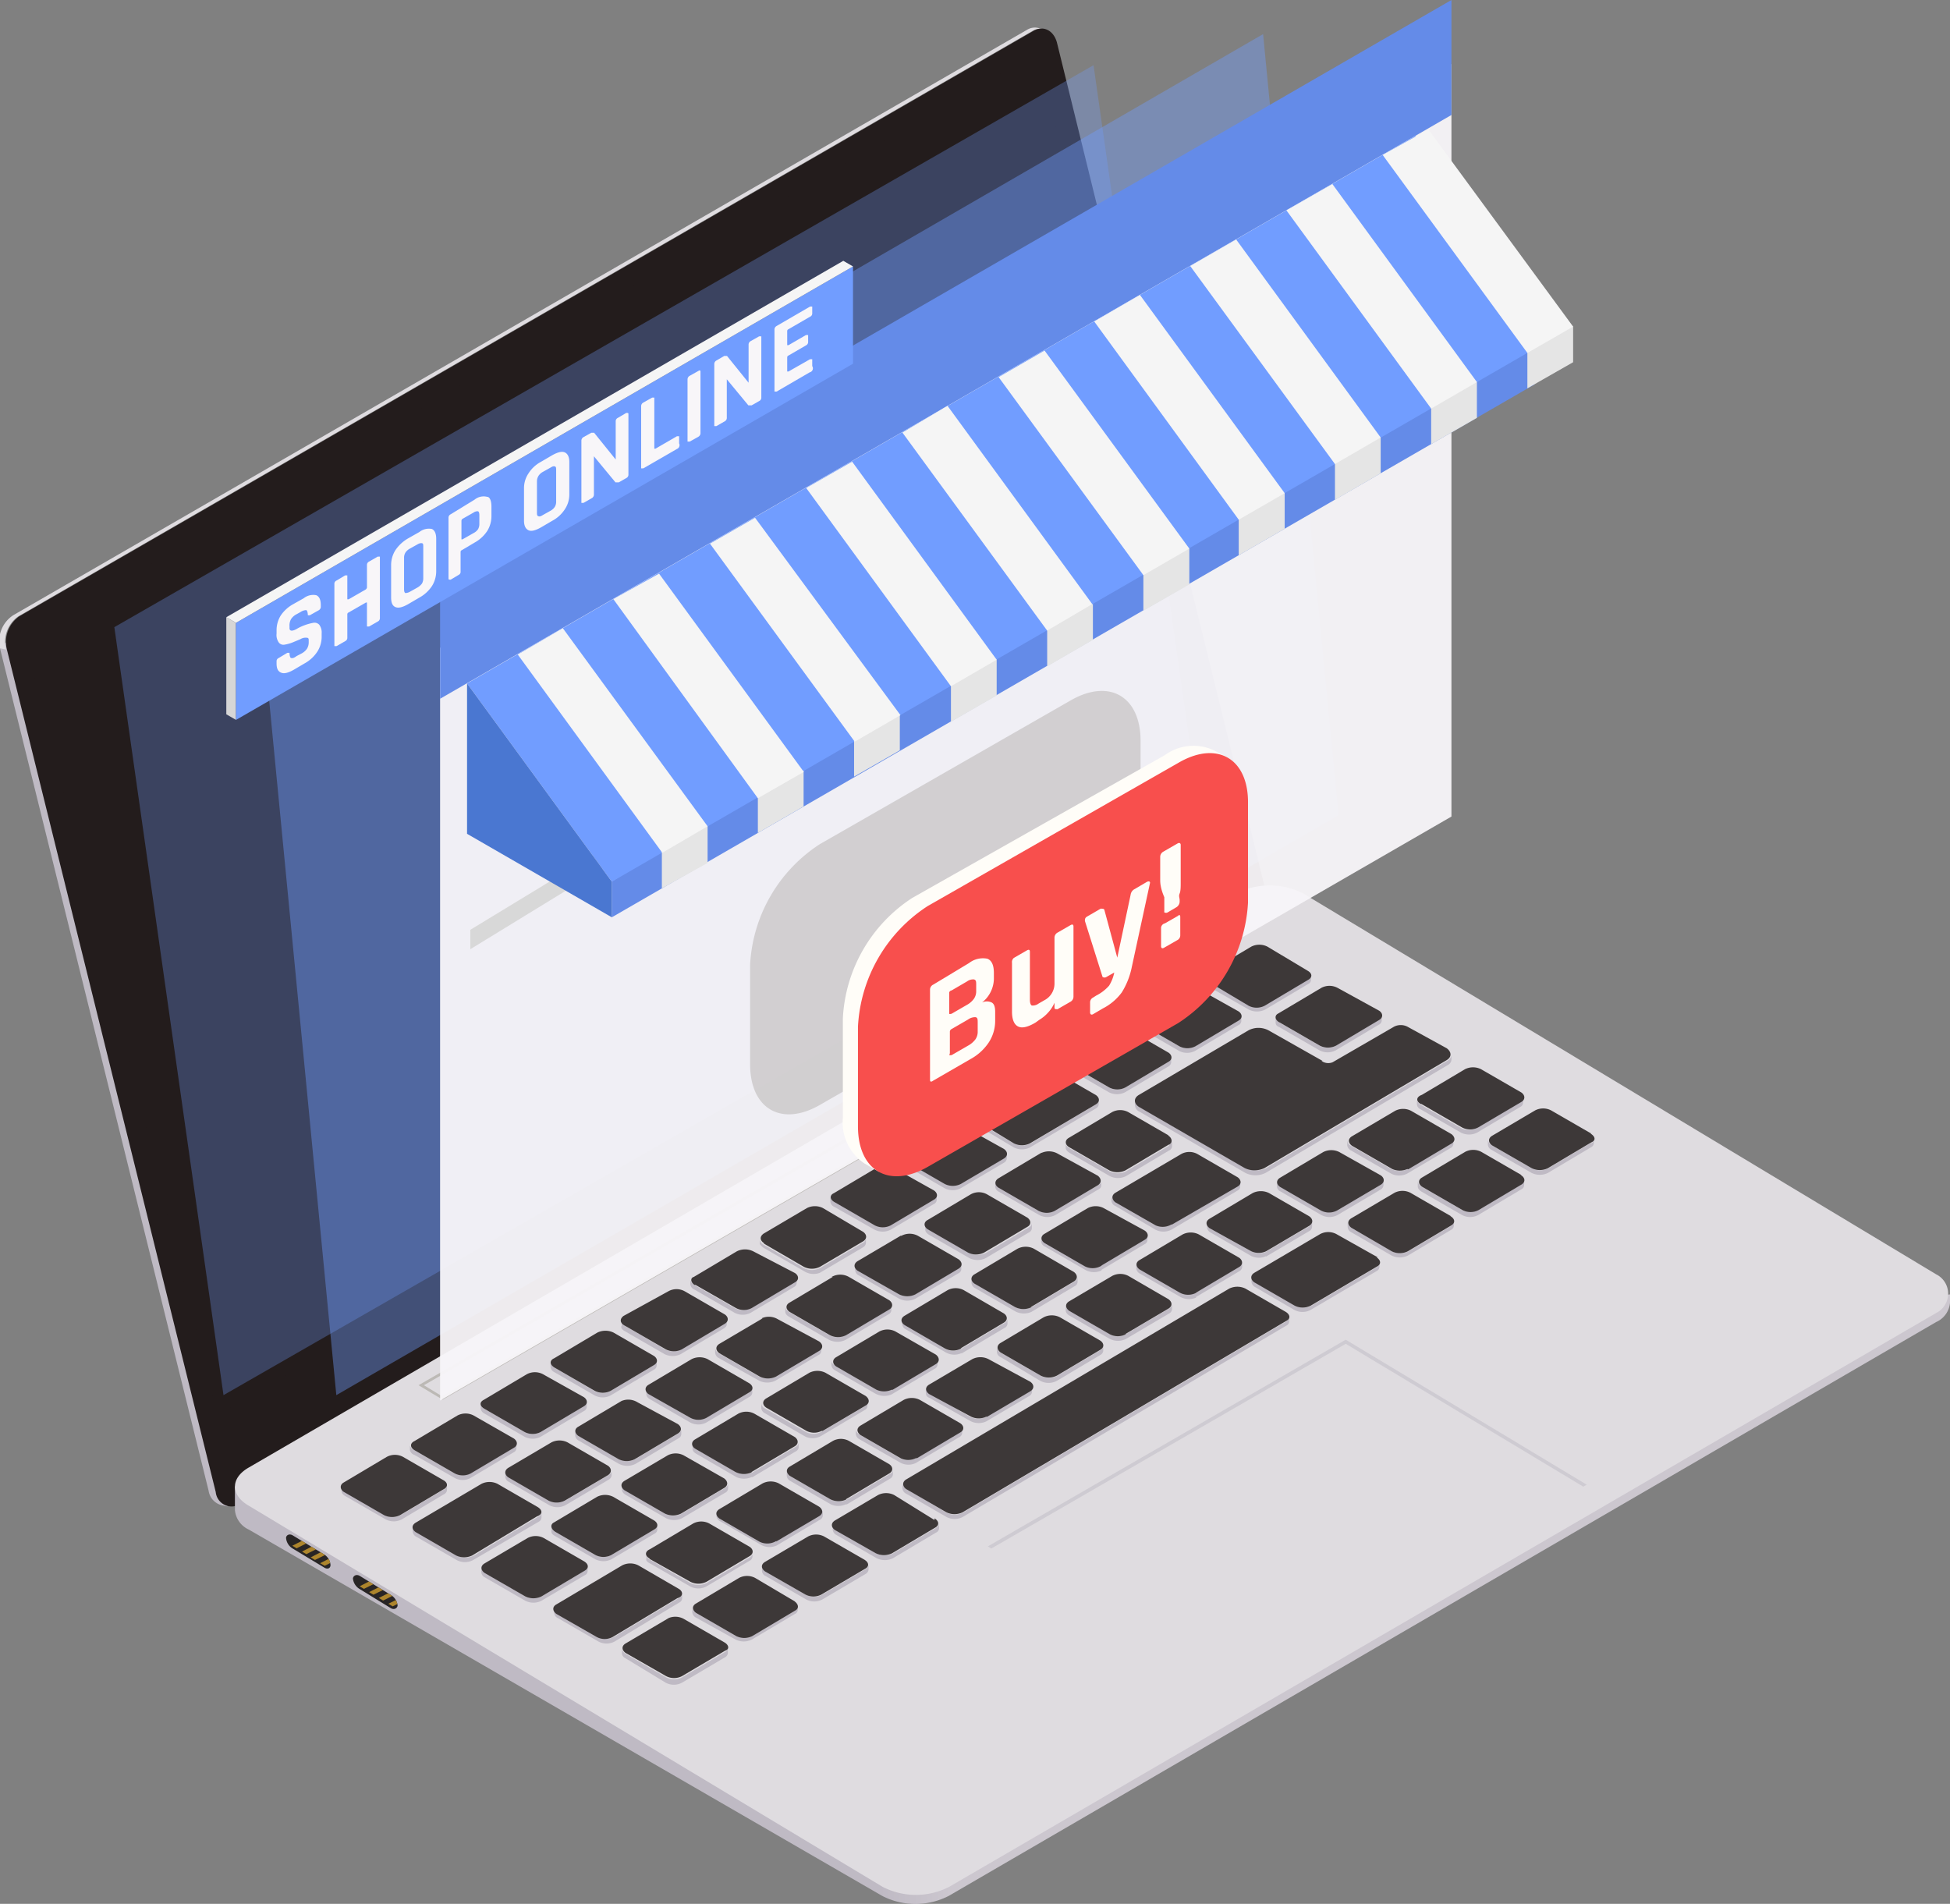 <svg xmlns="http://www.w3.org/2000/svg" xmlns:xlink="http://www.w3.org/1999/xlink" viewBox="0 0 90.39 88.25"><rect x="0" y="0" width="90.39" height="88.25" fill="#808080" stroke="none"/><defs><style>.cls-1{fill:#282525;}.cls-2{isolation:isolate;}.cls-10,.cls-3{fill:#bfbac4;}.cls-4{fill:#dfdce0;}.cls-5{fill:#231c1c;}.cls-6{fill:url(#Áåçûìÿííûé_ãðàäèåíò_3289);}.cls-7{clip-path:url(#clip-path);}.cls-8{fill:#ad852c;}.cls-9{clip-path:url(#clip-path-2);}.cls-10,.cls-24{opacity:0.5;}.cls-11{fill:#3d3838;}.cls-12{fill:#bcb9b5;}.cls-13,.cls-14,.cls-18{fill:#719dff;}.cls-13{opacity:0.3;}.cls-14{opacity:0.4;}.cls-15,.cls-23{fill:#f8f6f9;}.cls-15{opacity:0.95;}.cls-16{fill:#648be8;}.cls-17{fill:#d8d8d8;}.cls-19{fill:#4a77d1;}.cls-20{fill:#e5e5e5;}.cls-21{fill:#f5f5f5;}.cls-22{fill:#d6d6d6;}.cls-25{fill:#b4b0ae;}.cls-26{fill:#fffdf8;}.cls-27{fill:#f84f4d;}</style><linearGradient id="Áåçûìÿííûé_ãðàäèåíò_3289" x1="40.79" y1="74.11" x2="44.09" y2="74.11" gradientUnits="userSpaceOnUse"><stop offset="0" stop-color="#bfbac4"/><stop offset="1" stop-color="#ccc7cf"/></linearGradient><clipPath id="clip-path"><path class="cls-1" d="M13.55,71.77l1.46.88c.16.11.31.06.31-.11a.63.63,0,0,0-.3-.49l-1.45-.88c-.17-.1-.31,0-.31.12A.63.63,0,0,0,13.55,71.77Z"/></clipPath><clipPath id="clip-path-2"><path class="cls-1" d="M16.66,73.65l1.45.89c.17.1.31,0,.32-.12a.64.64,0,0,0-.3-.48l-1.45-.89c-.17-.1-.31,0-.32.12A.64.64,0,0,0,16.66,73.65Z"/></clipPath></defs><g id="Layer_2" data-name="Layer 2"><g id="Layer_1-2" data-name="Layer 1"><g id="_8" data-name="8"><g class="cls-2"><path class="cls-3" d="M.68,29.39,0,30.05,9.67,69.1a.81.81,0,0,0,.6.67l.28.06Z"/><path class="cls-4" d="M48.1,1.29a.69.69,0,0,0-.49.09L.61,28.52A1.44,1.44,0,0,0,0,30.05l.28.06a1.45,1.45,0,0,1,.57-1.54l47-27.13a.7.7,0,0,1,.49-.1Z"/><path class="cls-5" d="M58.61,41.06,49,2c-.14-.58-.63-.84-1.09-.57L.89,28.57a1.45,1.45,0,0,0-.57,1.54L10,69.16a.74.74,0,0,0,1.09.58L58,42.6A1.46,1.46,0,0,0,58.61,41.06Z"/><polygon class="cls-5" points="56.99 38.49 48.1 2.43 1.15 29.53 10.06 65.59 56.99 38.49"/></g><g class="cls-2"><path class="cls-6" d="M10.89,68.9V70a1.1,1.1,0,0,0,.64.9L40.89,87.88a3.37,3.37,0,0,0,3.09,0l45.77-26.6a1.08,1.08,0,0,0,.64-.89V60Z"/><path class="cls-4" d="M89.75,59.07a1,1,0,0,1,0,1.79L44,87.46a3.37,3.37,0,0,1-3.09,0L11.54,69.8c-.86-.49-.87-1.29,0-1.78L57.31,41.41a3.43,3.43,0,0,1,3.09,0L82.12,54.48Z"/></g><path class="cls-1" d="M13.55,71.77l1.46.88c.16.11.31.06.31-.11a.63.63,0,0,0-.3-.49l-1.45-.88c-.17-.1-.31,0-.31.12A.63.63,0,0,0,13.55,71.77Z"/><g class="cls-7"><path class="cls-8" d="M14.84,72.46l.21.12.74-.37-.2-.13Zm-.44-.27.2.12.75-.37-.21-.13ZM14,71.92l.2.12.74-.37-.2-.13Zm-.45-.27.2.12.75-.38-.2-.12Z"/></g><path class="cls-1" d="M16.66,73.65l1.45.89c.17.1.31,0,.32-.12a.64.64,0,0,0-.3-.48l-1.45-.89c-.17-.1-.31,0-.32.12A.64.64,0,0,0,16.66,73.65Z"/><g class="cls-9"><path class="cls-8" d="M18,74.34l.2.12.75-.37L18.69,74Zm-.44-.27.2.12.74-.37-.2-.12Zm-.45-.27.2.12.75-.37-.2-.13Zm-.44-.27.2.12.74-.37-.2-.13Z"/></g><polygon class="cls-4" points="62.38 62.1 45.79 71.68 56.96 78.4 73.55 68.82 62.38 62.1"/><polygon class="cls-10" points="62.38 62.29 73.39 68.91 73.55 68.82 62.38 62.1 45.79 71.68 45.95 71.78 62.38 62.29"/><path class="cls-3" d="M55.85,45.48v-.22a.27.27,0,0,0,.17.24l1.87,1.08a.81.81,0,0,0,.74,0l2-1.19a.23.23,0,0,0,.14-.2v.22a.22.22,0,0,1-.13.2l-2,1.19a.86.86,0,0,1-.75,0L56,45.72A.3.3,0,0,1,55.85,45.48Zm-3.07,2.15,1.87,1.08a.8.8,0,0,0,.75,0l2-1.19a.22.22,0,0,0,.14-.19v-.22a.23.23,0,0,1-.14.19l-2,1.19a.81.81,0,0,1-.74,0l-1.87-1.08a.31.31,0,0,1-.18-.24v.22A.29.29,0,0,0,52.78,47.63Zm-3.24,1.92,1.86,1.08a.83.83,0,0,0,.75,0l2-1.19a.25.25,0,0,0,.14-.2v-.21a.23.23,0,0,1-.14.19l-2,1.19a.81.81,0,0,1-.74,0l-1.87-1.08a.27.27,0,0,1-.17-.23v.21Q49.36,49.44,49.54,49.55Zm9.59-2.4v.22c0,.08,0,.17.17.24l1.87,1.08a.81.81,0,0,0,.74,0l2-1.19a.23.23,0,0,0,.14-.2v-.21a.22.22,0,0,1-.13.19l-2,1.19a.83.83,0,0,1-.75,0L59.3,47.39A.29.29,0,0,1,59.13,47.15Zm-1.39,7-4.91-2.84a.35.35,0,0,1-.22-.3v.22a.34.34,0,0,0,.21.3l4.91,2.84a1.05,1.05,0,0,0,.93,0l8.45-5a.31.31,0,0,0,.17-.24v-.22a.31.31,0,0,1-.17.25l-8.44,5A1.05,1.05,0,0,1,57.74,54.12Zm7.94-3.18v.22a.27.27,0,0,0,.17.23l1.87,1.08a.83.83,0,0,0,.75,0l2-1.19a.22.22,0,0,0,.13-.19v-.22a.29.29,0,0,1-.14.2l-2,1.18a.8.8,0,0,1-.75,0l-1.87-1.08A.29.29,0,0,1,65.68,50.94Zm8.08,2-2,1.19a.86.86,0,0,1-.75,0l-1.87-1.08a.31.31,0,0,1-.17-.24v.22a.29.29,0,0,0,.17.24L71,54.37a.86.86,0,0,0,.75,0l2-1.19a.22.22,0,0,0,.13-.2v-.22A.23.23,0,0,1,73.76,53ZM65.23,54.4l2-1.18a.23.23,0,0,0,.14-.2v-.21a.22.22,0,0,1-.13.19l-2,1.19a.86.86,0,0,1-.75,0l-1.87-1.08a.29.29,0,0,1-.17-.24v.22a.31.31,0,0,0,.18.24l1.87,1.08A.83.83,0,0,0,65.23,54.4Zm5.29.49-2,1.19a.8.8,0,0,1-.75,0L65.89,55a.29.29,0,0,1-.17-.24V55q0,.13.18.24l1.87,1.08a.8.8,0,0,0,.75,0l2-1.19a.22.22,0,0,0,.13-.19V54.7A.26.26,0,0,1,70.52,54.89ZM62,56.32l2-1.18a.25.25,0,0,0,.13-.2v-.22a.26.26,0,0,1-.14.2L62,56.1a.8.8,0,0,1-.75,0L59.36,55a.29.29,0,0,1-.17-.23V55a.27.27,0,0,0,.17.23l1.87,1.08A.8.8,0,0,0,62,56.32Zm5.29.49-2,1.19a.83.83,0,0,1-.75,0L62.64,56.9a.3.3,0,0,1-.17-.24v.22a.29.29,0,0,0,.17.24l1.87,1.08a.86.86,0,0,0,.75,0l2-1.19a.22.22,0,0,0,.13-.2v-.21A.23.23,0,0,1,67.27,56.81Zm-22.1-4.7L47,53.19a.84.84,0,0,0,.74,0l3.06-1.81a.24.24,0,0,0,.13-.19V51a.22.22,0,0,1-.13.19L47.78,53A.84.84,0,0,1,47,53l-1.87-1.08c-.12-.07-.18-.16-.17-.24v.22A.31.31,0,0,0,45.17,52.11Zm9,1-2,1.19a.86.86,0,0,1-.75,0l-1.87-1.08a.28.28,0,0,1-.17-.24v.22q0,.13.18.24l1.87,1.08a.84.84,0,0,0,.74,0l2-1.19a.23.23,0,0,0,.14-.19v-.22A.22.22,0,0,1,54.18,53.06ZM54.3,57l3.06-1.81a.22.22,0,0,0,.13-.19v-.22a.24.24,0,0,1-.13.19L54.3,56.76a.81.81,0,0,1-.74,0l-1.87-1.07a.31.31,0,0,1-.17-.24v.22a.28.28,0,0,0,.18.23L53.56,57A.81.81,0,0,0,54.3,57Zm4.38,1.25,2-1.18a.24.24,0,0,0,.14-.2v-.22a.29.29,0,0,1-.14.2l-2,1.18A.81.81,0,0,1,58,58l-1.87-1.08a.31.31,0,0,1-.18-.24v.22a.31.31,0,0,0,.18.24l1.87,1.08A.81.81,0,0,0,58.68,58.23ZM41.92,54l1.87,1.08a.81.81,0,0,0,.74,0l2-1.18a.26.26,0,0,0,.14-.2v-.22a.25.25,0,0,1-.13.2l-2,1.18a.83.83,0,0,1-.75,0l-1.87-1.08a.31.31,0,0,1-.17-.25v.22A.31.31,0,0,0,41.92,54Zm6.26,2.11-1.87-1.08a.28.28,0,0,1-.18-.23V55a.29.29,0,0,0,.17.24l1.87,1.08a.8.8,0,0,0,.75,0l2-1.19a.21.21,0,0,0,.13-.18v-.22c0,.07,0,.13-.13.19l-2,1.19A.81.81,0,0,1,48.18,56.14Zm2.88,2.75,2-1.19a.22.22,0,0,0,.13-.19v-.22a.23.23,0,0,1-.14.19l-2,1.19a.8.8,0,0,1-.75,0l-1.87-1.08a.29.29,0,0,1-.17-.24v.22a.28.28,0,0,0,.17.24l1.87,1.08A.83.83,0,0,0,51.06,58.89Zm4.38,1.26,2-1.19a.26.26,0,0,0,.14-.19v-.22a.24.24,0,0,1-.13.19l-2,1.19a.81.81,0,0,1-.74,0l-1.87-1.08c-.12-.07-.18-.16-.17-.24v.22a.31.31,0,0,0,.18.24l1.87,1.08A.84.84,0,0,0,55.44,60.15ZM38.67,55.94,40.54,57a.83.83,0,0,0,.75,0l2-1.19a.22.22,0,0,0,.13-.19v-.22a.23.23,0,0,1-.14.19l-2,1.19a.81.81,0,0,1-.74,0l-1.87-1.08a.28.28,0,0,1-.18-.24v.22A.29.29,0,0,0,38.67,55.94Zm6.26,2.12L43.06,57a.3.3,0,0,1-.17-.24V57q0,.13.18.24l1.87,1.08a.86.86,0,0,0,.75,0l2-1.19a.23.23,0,0,0,.14-.19V56.7a.22.22,0,0,1-.13.19l-2,1.19A.83.83,0,0,1,44.93,58.06Zm2.88,2.75,2-1.19a.23.23,0,0,0,.14-.19v-.22a.24.24,0,0,1-.13.19l-2,1.19a.86.86,0,0,1-.75,0L45.2,59.49a.28.28,0,0,1-.17-.24v.22a.31.31,0,0,0,.17.24l1.87,1.08A.86.86,0,0,0,47.81,60.81Zm4.39,1.25,2-1.18a.25.25,0,0,0,.13-.2v-.22a.26.26,0,0,1-.14.2l-2,1.18a.81.81,0,0,1-.74,0l-1.87-1.08a.31.31,0,0,1-.18-.24v.22c0,.08.05.17.17.24l1.87,1.08A.83.83,0,0,0,52.2,62.06Zm-16.77-4.2,1.87,1.08A.81.81,0,0,0,38,59l2-1.18a.26.26,0,0,0,.14-.2v-.22a.25.25,0,0,1-.13.2l-2,1.18a.83.83,0,0,1-.75,0l-1.86-1.08a.31.31,0,0,1-.18-.24v.21C35.25,57.7,35.31,57.79,35.43,57.86ZM41.68,60,39.81,58.9a.31.31,0,0,1-.17-.24v.22a.29.29,0,0,0,.17.24l1.87,1.08a.83.83,0,0,0,.75,0l2-1.18a.22.22,0,0,0,.13-.2v-.21a.23.23,0,0,1-.14.19l-2,1.19A.86.86,0,0,1,41.68,60Zm2.89,2.74,2-1.19a.22.22,0,0,0,.13-.19v-.22a.23.23,0,0,1-.14.19l-2,1.19a.8.8,0,0,1-.75,0L42,61.4a.28.28,0,0,1-.18-.23v.21a.29.29,0,0,0,.17.24l1.87,1.08A.8.8,0,0,0,44.57,62.72ZM49,64l2-1.19a.26.26,0,0,0,.14-.19v-.22a.23.23,0,0,1-.14.19l-2,1.19a.84.84,0,0,1-.74,0l-1.87-1.08a.31.31,0,0,1-.18-.25v.22a.28.28,0,0,0,.18.24L48.21,64A.81.81,0,0,0,49,64ZM32.18,59.77l1.87,1.08a.8.8,0,0,0,.75,0l2-1.19a.22.22,0,0,0,.13-.19v-.22a.23.23,0,0,1-.14.19l-2,1.19a.78.78,0,0,1-.74,0l-1.87-1.07a.31.31,0,0,1-.18-.25v.22A.29.29,0,0,0,32.18,59.77Zm6.26,2.12-1.87-1.08a.3.3,0,0,1-.17-.24v.22c0,.09.05.17.17.24l1.87,1.08a.86.86,0,0,0,.75,0l2-1.19a.24.24,0,0,0,.13-.19v-.22a.22.22,0,0,1-.13.19l-2,1.19A.83.83,0,0,1,38.44,61.89Zm2.88,2.75,2-1.19a.23.23,0,0,0,.14-.19V63a.22.22,0,0,1-.13.19l-2,1.19a.86.86,0,0,1-.75,0l-1.87-1.08c-.12-.07-.18-.15-.17-.24v.22a.3.3,0,0,0,.17.24l1.87,1.08A.86.86,0,0,0,41.32,64.64Zm4.39,1.25,2-1.18a.25.25,0,0,0,.13-.2v-.22a.27.27,0,0,1-.14.2l-2,1.18a.81.81,0,0,1-.74,0L43.1,64.58a.31.31,0,0,1-.18-.24v.22c0,.08,0,.17.17.24L45,65.88A.83.83,0,0,0,45.71,65.89Zm-16.77-4.2,1.87,1.08a.84.84,0,0,0,.74,0l2-1.19c.09-.06.14-.12.14-.2v-.21a.22.22,0,0,1-.13.19l-2,1.19a.82.82,0,0,1-.73,0L29,61.47a.31.31,0,0,1-.18-.25v.22C28.76,61.53,28.82,61.62,28.94,61.69Zm6.25,2.12-1.87-1.08a.31.31,0,0,1-.17-.24v.22a.31.31,0,0,0,.17.24L35.19,64a.86.86,0,0,0,.75,0l2-1.19a.22.22,0,0,0,.13-.2v-.21a.23.23,0,0,1-.14.19l-2,1.19A.86.86,0,0,1,35.19,63.81Zm2.89,2.74,2-1.19a.21.21,0,0,0,.13-.19V65a.23.23,0,0,1-.13.19l-2,1.18a.78.78,0,0,1-.74,0l-1.87-1.08a.28.28,0,0,1-.18-.24v.22a.29.29,0,0,0,.17.24l1.87,1.08A.8.8,0,0,0,38.08,66.55Zm4.38,1.26,2-1.19a.23.23,0,0,0,.14-.19v-.22a.23.23,0,0,1-.14.19l-2,1.19a.81.81,0,0,1-.74,0L39.85,66.5a.31.31,0,0,1-.18-.25v.22a.31.31,0,0,0,.18.25l1.87,1.07A.78.78,0,0,0,42.46,67.81Zm21.39-9.09-3.05,1.8a.83.83,0,0,1-.75,0l-1.87-1.08c-.12-.07-.18-.16-.17-.24v.22a.31.31,0,0,0,.17.24L60,60.72a.8.8,0,0,0,.75,0l3.06-1.8a.22.22,0,0,0,.13-.2v-.21A.23.23,0,0,1,63.85,58.72Zm-4.22,2.53-15,8.87a.86.86,0,0,1-.75,0L42,69a.31.31,0,0,1-.17-.24V69a.31.31,0,0,0,.18.24l1.87,1.08a.81.81,0,0,0,.74,0l15-8.87a.23.23,0,0,0,.14-.19v-.22A.26.26,0,0,1,59.63,61.25ZM25.69,63.6l1.87,1.08a.8.8,0,0,0,.75,0l2-1.19a.22.22,0,0,0,.13-.19V63.1a.23.23,0,0,1-.14.19l-2,1.19a.81.81,0,0,1-.74,0L25.7,63.39a.31.31,0,0,1-.18-.25v.22A.29.29,0,0,0,25.69,63.6ZM32,65.72l-1.87-1.08a.3.3,0,0,1-.17-.24v.22c0,.09.05.17.17.24L32,65.94a.81.81,0,0,0,.74,0l2-1.19a.24.24,0,0,0,.13-.19v-.22a.22.22,0,0,1-.13.19l-2,1.19A.8.8,0,0,1,32,65.72Zm2.88,2.75,2-1.19a.23.23,0,0,0,.14-.19v-.22a.22.22,0,0,1-.13.19l-2,1.19a.86.86,0,0,1-.75,0l-1.87-1.08a.28.28,0,0,1-.17-.24v.22q0,.14.18.24l1.86,1.08A.86.86,0,0,0,34.83,68.47Zm4.38,1.26,2-1.19a.24.24,0,0,0,.13-.19v-.22a.22.22,0,0,1-.13.19l-2,1.19a.84.84,0,0,1-.74,0l-1.87-1.08a.31.31,0,0,1-.18-.24v.22a.29.29,0,0,0,.17.24l1.87,1.08A.84.84,0,0,0,39.21,69.73ZM22.45,65.52l1.87,1.08a.81.81,0,0,0,.74,0l2-1.19a.23.23,0,0,0,.14-.2V65a.23.23,0,0,1-.14.19l-2,1.19a.81.81,0,0,1-.74,0L22.45,65.3a.25.25,0,0,1-.17-.24v.22A.31.31,0,0,0,22.45,65.52Zm6.26,2.12-1.87-1.08q-.18-.11-.18-.24v.22a.31.31,0,0,0,.17.24l1.87,1.08a.86.86,0,0,0,.75,0l2-1.19a.22.22,0,0,0,.13-.19v-.22a.23.23,0,0,1-.14.19l-2,1.19A.84.84,0,0,1,28.71,67.64Zm2.88,2.53a.86.86,0,0,1-.75,0L29,69.07a.31.31,0,0,1-.17-.24v.22c0,.08.05.17.17.24l1.87,1.08a.83.83,0,0,0,.75,0l2-1.18a.22.22,0,0,0,.13-.2v-.22a.25.25,0,0,1-.14.2ZM36,71.64l2-1.19a.23.23,0,0,0,.14-.19V70a.26.26,0,0,1-.14.2l-2,1.18a.81.81,0,0,1-.74,0l-1.87-1.08a.31.31,0,0,1-.18-.25v.22a.31.31,0,0,0,.18.25l1.87,1.08A.81.81,0,0,0,36,71.64Zm7.39-.82-2,1.19a.86.86,0,0,1-.75,0l-1.87-1.08c-.12-.07-.18-.16-.17-.24v.22a.31.31,0,0,0,.17.24l1.87,1.08a.86.86,0,0,0,.75,0l2-1.19a.23.23,0,0,0,.14-.2v-.21A.22.22,0,0,1,43.36,70.82ZM19.21,67.44l1.87,1.07a.76.76,0,0,0,.73,0l2-1.19a.22.22,0,0,0,.13-.19v-.22a.26.26,0,0,1-.14.19l-2,1.19a.81.81,0,0,1-.74,0l-1.87-1.08A.31.31,0,0,1,19,67v.22A.31.31,0,0,0,19.21,67.44Zm6.25,2.12-1.87-1.08c-.12-.07-.18-.16-.17-.24v.22a.29.29,0,0,0,.17.23l1.87,1.08a.8.8,0,0,0,.75,0l2-1.18a.26.26,0,0,0,.14-.2v-.22a.23.23,0,0,1-.13.2l-2,1.18A.83.83,0,0,1,25.46,69.56Zm.27,1.64,1.87,1.08a.84.84,0,0,0,.74,0l2-1.19a.22.22,0,0,0,.13-.19V70.7a.24.24,0,0,1-.13.19l-2,1.19a.81.81,0,0,1-.74,0L25.73,71a.28.28,0,0,1-.17-.24V71Q25.55,71.1,25.73,71.2Zm4.38,1.26L32,73.54a.81.81,0,0,0,.74,0l2-1.19a.23.23,0,0,0,.14-.2V72a.22.22,0,0,1-.13.19l-2,1.19a.83.83,0,0,1-.75,0l-1.87-1.08a.28.28,0,0,1-.17-.24v.22Q29.93,72.36,30.11,72.46Zm10,.28-2,1.18a.8.8,0,0,1-.75,0l-1.87-1.07a.29.29,0,0,1-.17-.24v.22a.28.28,0,0,0,.18.23l1.87,1.08a.8.8,0,0,0,.75,0l2-1.18a.26.26,0,0,0,.14-.2v-.22A.25.25,0,0,1,40.11,72.74Zm-3.24,1.91-2,1.19a.84.84,0,0,1-.74,0l-1.87-1.08c-.12-.07-.18-.16-.17-.24v.22a.31.31,0,0,0,.17.24L34.1,76a.86.86,0,0,0,.75,0l2-1.19a.22.22,0,0,0,.13-.19v-.22A.24.24,0,0,1,36.87,74.65ZM20.72,69.06v-.21a.22.22,0,0,1-.14.19l-2,1.19a.83.83,0,0,1-.75,0L16,69.13a.29.29,0,0,1-.17-.24v.22q0,.14.18.24l1.87,1.08a.81.81,0,0,0,.74,0l2-1.19A.23.23,0,0,0,20.72,69.06Zm4.38,1.27v-.22a.23.23,0,0,1-.14.19l-3,1.81a.86.86,0,0,1-.75,0L19.3,71a.29.29,0,0,1-.17-.24V71a.31.31,0,0,0,.18.24l1.87,1.08a.81.81,0,0,0,.74,0L25,70.52A.22.22,0,0,0,25.1,70.33Zm2.14,2.5v-.21a.26.26,0,0,1-.14.19L25.1,74a.86.86,0,0,1-.75,0L22.48,72.9a.31.31,0,0,1-.17-.24v.22a.29.29,0,0,0,.17.24l1.87,1.08a.83.83,0,0,0,.75,0l2-1.18A.22.22,0,0,0,27.24,72.83Zm4.38,1.26v-.22c0,.08-.05.14-.14.2l-3,1.8a.78.78,0,0,1-.74,0l-1.87-1.07a.31.31,0,0,1-.18-.25v.22a.28.28,0,0,0,.18.24l1.87,1.08a.8.8,0,0,0,.75,0l3-1.81A.22.22,0,0,0,31.62,74.09Zm2,2.48-2,1.18a.8.8,0,0,1-.75,0L29,76.66a.31.31,0,0,1-.17-.24v.22c0,.08.05.17.17.23L30.86,78a.8.8,0,0,0,.75,0l2-1.18a.25.25,0,0,0,.13-.2v-.22A.25.25,0,0,1,33.62,76.57Z"/><path class="cls-11" d="M56,45.07l2-1.19a.83.83,0,0,1,.75,0L60.62,45c.21.12.23.31,0,.43l-2,1.19a.81.81,0,0,1-.74,0L56,45.5C55.81,45.38,55.8,45.18,56,45.07Zm-3.2,2.35,1.87,1.08a.81.81,0,0,0,.74,0l2-1.19c.2-.11.18-.31,0-.43L55.5,45.81a.81.81,0,0,0-.74,0l-2,1.18C52.56,47.1,52.57,47.29,52.79,47.42Zm-3.25,1.91,1.87,1.08a.81.81,0,0,0,.74,0l2-1.19c.2-.11.18-.31,0-.43l-1.87-1.08a.83.83,0,0,0-.75,0l-2,1.19C49.31,49,49.32,49.21,49.54,49.33Zm9.76-1.94,1.87,1.08a.83.83,0,0,0,.75,0l2-1.19c.19-.11.18-.31,0-.43L62,45.79a.8.8,0,0,0-.75,0l-2,1.19C59.07,47.07,59.09,47.27,59.3,47.39Zm2,1.79L58.8,47.76a1,1,0,0,0-.93,0l-5.09,3c-.24.15-.22.39,0,.54l4.91,2.84a1.05,1.05,0,0,0,.93,0l8.44-5c.25-.15.22-.39,0-.55l-1.82-1a.68.68,0,0,0-.62,0l-2.85,1.65A.54.54,0,0,1,61.26,49.18Zm4.59,2,1.87,1.08a.8.8,0,0,0,.75,0l2-1.18c.2-.12.17-.32,0-.44l-1.87-1.08a.84.84,0,0,0-.74,0l-2,1.19C65.63,50.85,65.64,51.05,65.85,51.17Zm7.87,1.37-1.87-1.08a.81.81,0,0,0-.74,0l-2,1.18c-.19.12-.18.31,0,.44L71,54.15a.86.86,0,0,0,.75,0l2-1.19C74,52.86,73.94,52.67,73.72,52.54Zm-8.49,1.65,2-1.19c.2-.12.17-.31,0-.44l-1.87-1.08a.81.81,0,0,0-.74,0l-2,1.18c-.2.12-.18.31,0,.44l1.87,1.08A.86.86,0,0,0,65.23,54.19Zm5.25.27-1.87-1.08a.81.81,0,0,0-.74,0l-2,1.19c-.2.11-.18.31,0,.43l1.87,1.08a.8.8,0,0,0,.75,0l2-1.19C70.72,54.78,70.7,54.58,70.48,54.46ZM62,56.1l2-1.18c.2-.12.18-.32,0-.44L62.08,53.4a.84.84,0,0,0-.74,0l-2,1.19c-.2.12-.18.31,0,.43l1.87,1.08A.8.8,0,0,0,62,56.1Zm5.25.27-1.87-1.08a.81.81,0,0,0-.74,0l-2,1.18c-.2.12-.18.31,0,.44L64.51,58a.83.83,0,0,0,.75,0l2-1.19C67.47,56.69,67.45,56.5,67.23,56.37ZM45.17,51.89,47,53a.84.84,0,0,0,.74,0l3.06-1.81c.19-.11.18-.3,0-.43l-1.87-1.08a.84.84,0,0,0-.74,0l-3.06,1.81C44.93,51.57,45,51.77,45.17,51.89Zm9,.74-1.87-1.08a.8.8,0,0,0-.75,0l-2,1.19c-.2.11-.19.31,0,.43l1.87,1.08a.86.86,0,0,0,.75,0l2-1.19C54.37,53,54.35,52.75,54.14,52.63Zm.16,4.13L57.37,55c.19-.11.17-.31,0-.43l-1.87-1.08a.78.78,0,0,0-.74,0l-3.06,1.8c-.19.12-.17.31,0,.44l1.87,1.07A.81.81,0,0,0,54.3,56.76ZM58.69,58l2-1.18c.19-.12.18-.31,0-.44l-1.87-1.08a.86.86,0,0,0-.75,0l-2,1.19c-.2.12-.18.31,0,.44L58,58A.81.81,0,0,0,58.69,58Zm-16.77-4.2,1.87,1.08a.83.83,0,0,0,.75,0l2-1.18c.19-.12.18-.31,0-.44L44.64,52.2a.86.86,0,0,0-.75,0l-2,1.19C41.69,53.49,41.71,53.68,41.92,53.81Zm6.36-.37-2,1.19c-.19.12-.18.31,0,.43l1.87,1.08a.81.81,0,0,0,.74,0l2-1.19c.19-.12.16-.31,0-.44L49,53.46A.84.84,0,0,0,48.28,53.44Zm2.78,5.23,2-1.19c.2-.11.18-.31,0-.43L51.16,56a.81.81,0,0,0-.74,0l-2,1.19c-.2.11-.18.31,0,.43l1.87,1.08A.8.8,0,0,0,51.06,58.67Zm4.38,1.26,2-1.19c.19-.11.17-.31,0-.43l-1.87-1.08a.83.83,0,0,0-.75,0l-2,1.19c-.19.11-.18.3,0,.43l1.87,1.08A.81.81,0,0,0,55.44,59.93ZM38.68,55.72l1.87,1.08a.81.81,0,0,0,.74,0l2-1.19c.2-.11.18-.31,0-.43L41.4,54.12a.86.86,0,0,0-.75,0l-2,1.19C38.45,55.4,38.46,55.6,38.68,55.72ZM45,55.36l-2,1.19c-.2.11-.18.31,0,.43l1.87,1.08a.83.83,0,0,0,.75,0l2-1.19c.2-.11.17-.31,0-.43l-1.87-1.08A.78.78,0,0,0,45,55.36Zm2.78,5.23,2-1.19c.19-.12.17-.31,0-.44l-1.86-1.08a.83.83,0,0,0-.75,0l-2,1.19c-.19.11-.18.31,0,.43l1.87,1.08A.86.86,0,0,0,47.82,60.59Zm4.38,1.25,2-1.18c.2-.12.18-.31,0-.44L52.3,59.14a.81.81,0,0,0-.74,0l-2,1.18c-.2.12-.18.31,0,.44l1.87,1.08A.81.81,0,0,0,52.2,61.84Zm-16.76-4.2,1.86,1.08a.83.83,0,0,0,.75,0l2-1.18c.19-.12.18-.31,0-.44L38.15,56a.83.83,0,0,0-.75,0l-2,1.18C35.2,57.32,35.22,57.51,35.44,57.64Zm6.35-.36-2,1.18c-.19.12-.18.31,0,.44L41.68,60a.86.86,0,0,0,.75,0l2-1.19c.2-.12.18-.31,0-.44l-1.87-1.08A.81.81,0,0,0,41.79,57.28Zm2.78,5.22,2-1.19c.19-.11.18-.31,0-.43L44.67,59.8a.81.81,0,0,0-.74,0l-2,1.19c-.2.12-.18.31,0,.43l1.86,1.08A.8.8,0,0,0,44.57,62.5ZM49,63.76l2-1.19c.2-.11.18-.31,0-.43l-1.87-1.08a.83.83,0,0,0-.75,0l-2,1.19c-.19.11-.18.31,0,.44l1.87,1.08A.84.84,0,0,0,49,63.76Zm-16.76-4.2,1.87,1.07a.78.78,0,0,0,.74,0l2-1.19c.2-.11.18-.31,0-.43L34.91,58a.86.86,0,0,0-.75,0l-2,1.19C32,59.23,32,59.43,32.19,59.56Zm6.36-.37-2,1.19c-.2.11-.18.31,0,.43l1.87,1.08a.83.83,0,0,0,.75,0l2-1.19c.19-.11.17-.31,0-.43l-1.87-1.08A.81.81,0,0,0,38.55,59.19Zm2.78,5.23,2-1.19c.19-.11.17-.31,0-.44l-1.87-1.07a.8.8,0,0,0-.75,0l-2,1.19c-.19.11-.18.31,0,.43l1.87,1.08A.86.86,0,0,0,41.33,64.42Zm4.38,1.25,2-1.18c.19-.12.18-.31,0-.44L45.82,63a.83.83,0,0,0-.75,0l-2,1.18c-.2.12-.18.31,0,.44L45,65.66A.81.81,0,0,0,45.71,65.67ZM29,61.47l1.87,1.08a.82.82,0,0,0,.73,0l2-1.19c.19-.12.17-.31,0-.43l-1.87-1.08a.78.78,0,0,0-.74,0L28.9,61C28.71,61.15,28.73,61.34,29,61.47Zm6.35-.36-2,1.18c-.2.12-.18.31,0,.44l1.87,1.08a.86.86,0,0,0,.75,0l2-1.19c.2-.12.18-.31,0-.44L36,61.12A.81.81,0,0,0,35.3,61.11Zm2.78,5.22,2-1.18c.2-.12.17-.31,0-.44l-1.87-1.08a.84.84,0,0,0-.74,0l-2,1.19c-.2.12-.18.31,0,.43l1.87,1.08A.78.78,0,0,0,38.08,66.33Zm4.38,1.26,2-1.19c.2-.11.18-.31,0-.43l-1.87-1.08a.83.83,0,0,0-.75,0l-2,1.19c-.2.12-.18.31,0,.44l1.87,1.08A.81.81,0,0,0,42.46,67.59Zm21.35-9.31L61.94,57.2a.81.81,0,0,0-.74,0L58.14,59c-.19.12-.18.31,0,.44l1.87,1.08a.83.83,0,0,0,.75,0l3.05-1.8C64.05,58.6,64,58.41,63.81,58.28ZM59.6,60.81l-1.87-1.08a.86.86,0,0,0-.75,0L42,68.58c-.19.12-.17.32,0,.44l1.87,1.08a.86.86,0,0,0,.75,0l15-8.87C59.83,61.13,59.81,60.94,59.6,60.81ZM25.7,63.39l1.87,1.08a.81.81,0,0,0,.74,0l2-1.19c.2-.11.18-.31,0-.43l-1.87-1.08a.86.86,0,0,0-.75,0l-2,1.19C25.46,63.06,25.48,63.26,25.7,63.39ZM32.06,63l-2,1.19c-.19.11-.17.31,0,.43L32,65.72a.8.8,0,0,0,.75,0l2-1.19c.19-.11.17-.31-.05-.43L32.8,63A.84.84,0,0,0,32.06,63Zm2.78,5.23,2-1.19c.19-.11.17-.31,0-.43l-1.87-1.08a.8.8,0,0,0-.75,0l-2,1.19c-.19.11-.18.31,0,.43l1.87,1.08A.86.86,0,0,0,34.84,68.25Zm4.38,1.26,2-1.19c.19-.11.18-.31,0-.43l-1.87-1.08a.78.78,0,0,0-.74,0l-2,1.19c-.19.11-.17.3,0,.43l1.87,1.08A.84.84,0,0,0,39.22,69.51ZM22.45,65.3l1.87,1.08a.81.81,0,0,0,.74,0l2-1.19c.2-.11.18-.31,0-.43L25.17,63.7a.8.8,0,0,0-.75,0l-2,1.19C22.21,65,22.24,65.18,22.45,65.3Zm6.36-.36-2,1.19c-.2.11-.18.3,0,.43l1.87,1.08a.84.84,0,0,0,.74,0l2-1.19c.2-.12.18-.31,0-.44L29.55,65A.81.81,0,0,0,28.81,64.94Zm2.88,2.52a.81.81,0,0,0-.74,0l-2,1.18c-.2.12-.18.31,0,.44l1.87,1.08a.86.86,0,0,0,.75,0l2-1.19c.2-.12.17-.31,0-.44Zm4.28,4,2-1.18c.2-.12.18-.31,0-.44l-1.87-1.08a.83.83,0,0,0-.75,0l-2,1.19c-.2.12-.18.31,0,.44l1.87,1.08A.81.81,0,0,0,36,71.42Zm7.35-1L41.45,69.3a.83.83,0,0,0-.75,0l-2,1.18c-.19.12-.18.31,0,.44L40.6,72a.86.86,0,0,0,.75,0l2-1.19C43.55,70.7,43.53,70.51,43.32,70.38ZM19.21,67.22l1.87,1.08a.81.81,0,0,0,.74,0l2-1.19c.19-.11.18-.3,0-.43l-1.87-1.07a.81.81,0,0,0-.74,0l-2,1.19C19,66.9,19,67.09,19.21,67.22Zm6.35-.36-2,1.18c-.19.12-.18.31,0,.44l1.87,1.08a.83.83,0,0,0,.75,0l2-1.18c.19-.12.17-.32,0-.44l-1.87-1.08A.83.83,0,0,0,25.56,66.86ZM25.73,71l1.87,1.08a.81.81,0,0,0,.74,0l2-1.19c.19-.11.17-.31-.05-.43l-1.87-1.08a.84.84,0,0,0-.74,0l-2,1.19C25.5,70.66,25.52,70.86,25.73,71Zm4.38,1.26L32,73.32a.83.83,0,0,0,.75,0l2-1.19c.19-.11.18-.31,0-.43l-1.87-1.08a.8.8,0,0,0-.75,0l-2,1.19C29.88,71.92,29.89,72.12,30.11,72.24Zm10,.06L38.2,71.22a.81.81,0,0,0-.74,0l-2,1.18c-.2.12-.18.31,0,.44l1.87,1.07a.8.8,0,0,0,.75,0l2-1.18C40.31,72.62,40.28,72.42,40.07,72.3Zm-3.25,1.92L35,73.14a.81.81,0,0,0-.74,0l-2,1.19c-.19.11-.18.3,0,.43l1.87,1.08a.84.84,0,0,0,.74,0l2-1.19C37.06,74.54,37,74.34,36.82,74.22ZM20.55,68.61l-1.87-1.08a.8.8,0,0,0-.75,0l-2,1.19c-.19.11-.17.31,0,.43l1.87,1.08a.83.83,0,0,0,.75,0l2-1.19C20.78,68.93,20.77,68.73,20.55,68.61Zm4.38,1.25-1.87-1.08a.84.84,0,0,0-.74,0l-3.05,1.8c-.2.12-.19.31,0,.44l1.87,1.08a.86.86,0,0,0,.75,0l3-1.81C25.17,70.19,25.15,70,24.93,69.86Zm2.14,2.51L25.2,71.29a.81.81,0,0,0-.74,0l-2,1.18c-.2.12-.18.31,0,.44L24.35,74a.86.86,0,0,0,.75,0l2-1.19C27.31,72.69,27.29,72.5,27.07,72.37Zm4.38,1.27-1.86-1.08a.83.83,0,0,0-.75,0l-3.05,1.81c-.2.11-.18.31,0,.44l1.87,1.07a.78.78,0,0,0,.74,0l3-1.8C31.69,74,31.67,73.76,31.45,73.64Zm2.13,2.49-1.87-1.08A.81.81,0,0,0,31,75l-2,1.18c-.2.12-.18.31,0,.44l1.87,1.07a.8.8,0,0,0,.75,0l2-1.18C33.82,76.45,33.79,76.25,33.58,76.13Z"/><path class="cls-12" d="M51.65,45.59,19.4,64.21l1.12.67L52.77,46.26Zm-32,18.62,32-18.46.84.51-32,18.46Z"/><polygon class="cls-13" points="50.69 3.02 5.3 29.07 10.36 64.67 55.75 38.63 50.69 3.02"/><polygon class="cls-14" points="58.55 1.58 12.09 28.46 15.59 64.67 62.05 37.79 58.55 1.58"/><polygon class="cls-15" points="67.28 37.85 20.4 64.92 20.4 30.03 67.28 2.96 67.28 37.85"/><polygon class="cls-16" points="67.28 5.33 20.4 32.39 20.4 27.07 67.28 0 67.28 5.33"/><path class="cls-17" d="M21.8,44l8.9-5.45a.37.37,0,0,0-.38-.63L21.8,43.1Z"/><polygon class="cls-16" points="52.27 25.08 28.36 40.86 28.36 42.52 50.47 29.75 71.13 17.82 71.13 15.25 52.27 25.08"/><polygon class="cls-18" points="65.61 6.3 47.78 16.59 21.65 31.68 28.36 40.87 50.47 28.1 72.32 15.48 65.61 6.3"/><polygon class="cls-19" points="28.36 42.52 21.65 38.65 21.65 31.68 28.36 40.87 28.36 42.52"/><path class="cls-20" d="M72.92,15.13v1.66L70.8,18V15.28Zm-6.58,2.73v2.73l2.12-1.22V17.7Zm-4.46,2.57v2.74L64,21.94V20.28ZM57.42,23v2.74l2.13-1.23V22.85ZM53,25.58v2.73l2.13-1.22V25.43Zm0,0v2.73l2.12-1.22V25.42Zm-4.46,2.57v2.74l2.12-1.23V28Zm-4.46,2.58v2.73l2.12-1.22V30.57ZM39.59,33.3V36l2.12-1.22V33.15Zm-4.46,2.57v2.74l2.12-1.23V35.72Zm-4.45,2.58v2.73L32.8,40V38.29Z"/><path class="cls-21" d="M52.84,13.67l6.71,9.19-2.13,1.23-6.7-9.19Zm2.33-1.34,6.71,9.18L64,20.28,57.3,11.1Zm4.46-2.58,6.71,9.19,2.12-1.23-6.7-9.18ZM66.21,6,64.09,7.18l6.71,9.18,2.12-1.22ZM28.43,27.77,35.13,37l2.13-1.22-6.71-9.19ZM24,30.34l6.7,9.19L32.8,38.3l-6.71-9.18Zm8.91-5.14,6.71,9.18,2.12-1.23L35,24Zm8.92-5.15,6.71,9.18L50.63,28l-6.71-9.19Zm-4.46,2.57,6.71,9.19,2.12-1.23-6.7-9.18Zm8.92-5.14L53,26.66l2.13-1.23-6.71-9.18Z"/><g id="Axonometric_Cube" data-name="Axonometric Cube"><polygon id="Cube_face_-_left" data-name="Cube face - left" class="cls-22" points="10.94 33.37 10.49 33.11 10.49 28.61 10.94 28.87 10.94 33.37"/><polygon id="Cube_face_-_right" data-name="Cube face - right" class="cls-18" points="39.54 16.86 10.94 33.37 10.94 28.87 39.54 12.35 39.54 16.86"/><polygon id="Cube_face_-_top" data-name="Cube face - top" class="cls-21" points="10.94 28.87 10.49 28.61 39.09 12.09 39.54 12.35 10.94 28.87"/></g><path class="cls-23" d="M12.82,30.75v-.1a.16.16,0,0,1,.1-.15l.4-.24c.07,0,.1,0,.1,0s0,.22.07.24.14,0,.26-.09l.23-.12a.7.7,0,0,0,.25-.22.57.57,0,0,0,.08-.31v-.06c0-.09,0-.14-.11-.14a.46.46,0,0,0-.28.07l-.36.15a1.78,1.78,0,0,1-.36.1.27.27,0,0,1-.27-.09.59.59,0,0,1-.11-.42v-.16a1.29,1.29,0,0,1,.2-.69A1.68,1.68,0,0,1,13.6,28l.48-.27a.71.71,0,0,1,.58-.14c.14.06.21.21.21.46v.09a.19.19,0,0,1-.1.15l-.41.23c-.06,0-.09,0-.09,0s0-.22-.08-.24a.51.51,0,0,0-.26.09l-.18.1a.67.67,0,0,0-.26.23.6.6,0,0,0-.07.33v.09c0,.14.13.16.39,0a2.43,2.43,0,0,1,.71-.25.3.3,0,0,1,.28.09.6.6,0,0,1,.11.4v.16a1.27,1.27,0,0,1-.21.7,1.66,1.66,0,0,1-.58.53l-.51.3c-.25.14-.44.19-.58.13S12.82,31,12.82,30.75Z"/><path class="cls-23" d="M16,29.72l-.4.23c-.07,0-.1,0-.1,0V27.06a.16.16,0,0,1,.1-.15l.4-.24c.07,0,.1,0,.1,0v1.11s0,0,.06,0l.8-.46s.05-.05.05-.09V26.19a.17.17,0,0,1,.1-.16l.4-.23c.07,0,.1,0,.1,0v2.85a.17.17,0,0,1-.1.16l-.4.23c-.07,0-.1,0-.1,0V27.93s0,0-.05,0l-.8.46a.09.09,0,0,0-.06.08v1.11A.17.17,0,0,1,16,29.72Z"/><path class="cls-23" d="M19.44,27.7l-.53.31c-.25.14-.44.19-.58.13s-.2-.2-.2-.45v-1.5a1.29,1.29,0,0,1,.2-.69,1.78,1.78,0,0,1,.58-.54l.53-.3a.71.71,0,0,1,.58-.14c.13.06.2.21.2.46v1.5a1.29,1.29,0,0,1-.2.69A1.66,1.66,0,0,1,19.44,27.7ZM19,27.43l.34-.19a.7.7,0,0,0,.22-.19.49.49,0,0,0,.06-.25V25.35c0-.1,0-.16-.06-.17s-.12,0-.22.06l-.34.19a.56.56,0,0,0-.21.19.46.46,0,0,0-.06.25v1.44q0,.15.06.18S18.9,27.49,19,27.43Z"/><path class="cls-23" d="M21.29,26.63l-.4.24c-.07,0-.1,0-.1-.05V24a.17.17,0,0,1,.1-.16L22,23.16a.66.66,0,0,1,.58-.13c.13,0,.2.2.2.45v.45a1.29,1.29,0,0,1-.2.69,1.66,1.66,0,0,1-.58.53l-.59.35a.09.09,0,0,0-.06.08v.9A.16.16,0,0,1,21.29,26.63ZM21.44,25l.51-.29a.55.55,0,0,0,.21-.18.49.49,0,0,0,.06-.25v-.4q0-.15-.06-.18a.3.3,0,0,0-.21.06l-.51.29a.11.11,0,0,0-.05.09V25S21.41,25,21.44,25Z"/><path class="cls-23" d="M25.6,24.14l-.53.31c-.25.14-.44.19-.57.13s-.21-.2-.21-.45v-1.5a1.22,1.22,0,0,1,.21-.69,1.54,1.54,0,0,1,.57-.53l.53-.31c.25-.14.45-.19.58-.13s.21.2.21.45v1.5a1.22,1.22,0,0,1-.21.69A1.57,1.57,0,0,1,25.6,24.14Zm-.43-.27.34-.19a.56.56,0,0,0,.21-.19.46.46,0,0,0,.06-.25V21.8c0-.11,0-.16-.06-.18s-.11,0-.21.06l-.34.19a.56.56,0,0,0-.21.19.49.49,0,0,0-.07.25v1.44c0,.1,0,.16.07.18S25.07,23.93,25.17,23.87Z"/><path class="cls-23" d="M27.45,23.08l-.4.23c-.06,0-.1,0-.1,0V20.42a.19.19,0,0,1,.1-.16l.36-.2c.06,0,.11,0,.13,0l1,1.24s0-1.77,0-1.77a.17.17,0,0,1,.1-.16l.39-.23c.07,0,.1,0,.1.05V22a.17.17,0,0,1-.1.16l-.35.2c-.07,0-.12,0-.15,0l-1-1.21s0,1.76,0,1.76A.19.19,0,0,1,27.45,23.08Z"/><path class="cls-23" d="M31.38,20.81l-1.56.9c-.06,0-.1,0-.1,0V18.82a.19.19,0,0,1,.1-.16l.41-.23c.06,0,.1,0,.1,0v2.37s0,0,.05,0l1-.58c.06,0,.1,0,.1,0v.33A.19.19,0,0,1,31.38,20.81Z"/><path class="cls-23" d="M32.47,17.23v2.85a.19.19,0,0,1-.09.16l-.41.23c-.06,0-.1,0-.1,0V17.58a.19.19,0,0,1,.1-.16l.41-.23C32.44,17.15,32.47,17.17,32.47,17.23Z"/><path class="cls-23" d="M33.61,19.52l-.4.23c-.06,0-.1,0-.1,0V16.86a.19.19,0,0,1,.1-.15l.36-.21c.06,0,.11,0,.13,0l1,1.24s0-1.77,0-1.77a.18.18,0,0,1,.1-.16l.39-.22c.07,0,.1,0,.1,0v2.85a.17.17,0,0,1-.1.15l-.35.2c-.07,0-.12,0-.15,0l-1-1.21s0,1.77,0,1.77A.18.18,0,0,1,33.61,19.52Z"/><path class="cls-23" d="M37.53,17.26,36,18.15c-.06,0-.1,0-.1,0V15.26a.19.19,0,0,1,.1-.15l1.55-.9c.06,0,.1,0,.1,0v.32a.16.16,0,0,1-.1.15l-1,.58a.09.09,0,0,0-.06.08V16s0,0,.06,0l.81-.47c.07,0,.1,0,.1,0v.32a.17.17,0,0,1-.1.16l-.81.47a.09.09,0,0,0-.06.08v.66s0,0,.06,0l1-.57c.06,0,.1,0,.1,0v.32A.19.19,0,0,1,37.53,17.26Z"/><g class="cls-24"><path class="cls-25" d="M52.87,34.34c0-2.06-1.45-2.9-3.23-1.88L38,39.13a7.11,7.11,0,0,0-3.23,5.58v4.62c0,2.07,1.45,2.91,3.23,1.89l11.62-6.67A7.11,7.11,0,0,0,52.87,39Z"/></g><g class="cls-2"><path class="cls-26" d="M56.91,35.12,40.75,54.32l-.68-.39a2.29,2.29,0,0,1-1-2.11V47.2a7.08,7.08,0,0,1,3.22-5.58L54,35a2.25,2.25,0,0,1,2.27-.22Z"/><path class="cls-27" d="M54.64,35.35,43,42a7.1,7.1,0,0,0-3.23,5.59v4.62c0,2.06,1.44,2.9,3.23,1.88l11.62-6.67a7.11,7.11,0,0,0,3.23-5.58V37.23C57.87,35.16,56.42,34.32,54.64,35.35Z"/></g><path class="cls-26" d="M43.11,50.05V45.87a.26.26,0,0,1,.15-.23l1.66-1a1.05,1.05,0,0,1,.85-.2q.3.12.3.66v.29a1.43,1.43,0,0,1-.55,1.08.52.52,0,0,1,.45,0c.11.06.16.2.16.43v.41a1.83,1.83,0,0,1-.29,1,2.38,2.38,0,0,1-.85.78l-1.73,1Q43.11,50.2,43.11,50.05Zm1-3.06.71-.41a1,1,0,0,0,.33-.29.62.62,0,0,0,.1-.37v-.27c0-.14,0-.22-.1-.25a.47.47,0,0,0-.32.09l-.72.42A.14.14,0,0,0,44,46V47S44,47,44.07,47Zm0,1.92.78-.45a1.07,1.07,0,0,0,.33-.29.62.62,0,0,0,.1-.37v-.4c0-.14,0-.23-.1-.25a.56.56,0,0,0-.35.11l-.76.44a.14.14,0,0,0-.08.12v1C44,48.92,44,48.93,44.07,48.91Z"/><path class="cls-26" d="M48.18,47.27,48,47.4q-.54.32-.81.18c-.18-.09-.28-.32-.28-.69V44.63A.25.25,0,0,1,47,44.4l.59-.34q.15-.09.15.06v2.22q0,.22.09.27a.46.46,0,0,0,.31-.09l.26-.15a.87.87,0,0,0,.48-.8V43.46a.27.27,0,0,1,.14-.23l.59-.34q.15-.09.15.06V46.2a.27.27,0,0,1-.15.24l-.59.34c-.09,0-.14,0-.14-.07v-.23a1.59,1.59,0,0,1-.3.46A1.75,1.75,0,0,1,48.18,47.27Z"/><path class="cls-26" d="M51.11,46.75l-.44.26c-.09.05-.14,0-.14-.08v-.46a.25.25,0,0,1,.14-.23l.14-.09a2,2,0,0,0,.6-.46,1.84,1.84,0,0,0,.24-.61l-.37.21c-.09.05-.15,0-.17,0l-.82-2.6c0-.08,0-.15.11-.21l.62-.36c.09,0,.15,0,.17.05l.6,2.22s.62-2.92.62-2.92a.34.34,0,0,1,.17-.25l.58-.34c.12-.06.17,0,.14.08l-.84,3.88A3.53,3.53,0,0,1,52,46,2.49,2.49,0,0,1,51.11,46.75Z"/><path class="cls-26" d="M53.78,40.79V39.71a.28.28,0,0,1,.14-.23l.66-.38c.1-.06.15,0,.15.06v1.08c0,.19,0,.4,0,.64s0,.42-.05.54,0,.21,0,.28a1.13,1.13,0,0,1,0,.12.32.32,0,0,1-.16.24l-.39.23c-.09.05-.15,0-.16,0s0,0,0-.11,0-.14,0-.25,0-.22,0-.34C53.79,41.17,53.78,40.92,53.78,40.79Zm.93,1.71v.85a.25.25,0,0,1-.14.23l-.61.35c-.1.06-.14,0-.14-.07V43A.23.23,0,0,1,54,42.8l.61-.35C54.66,42.39,54.71,42.41,54.71,42.5Z"/></g></g></g></svg>